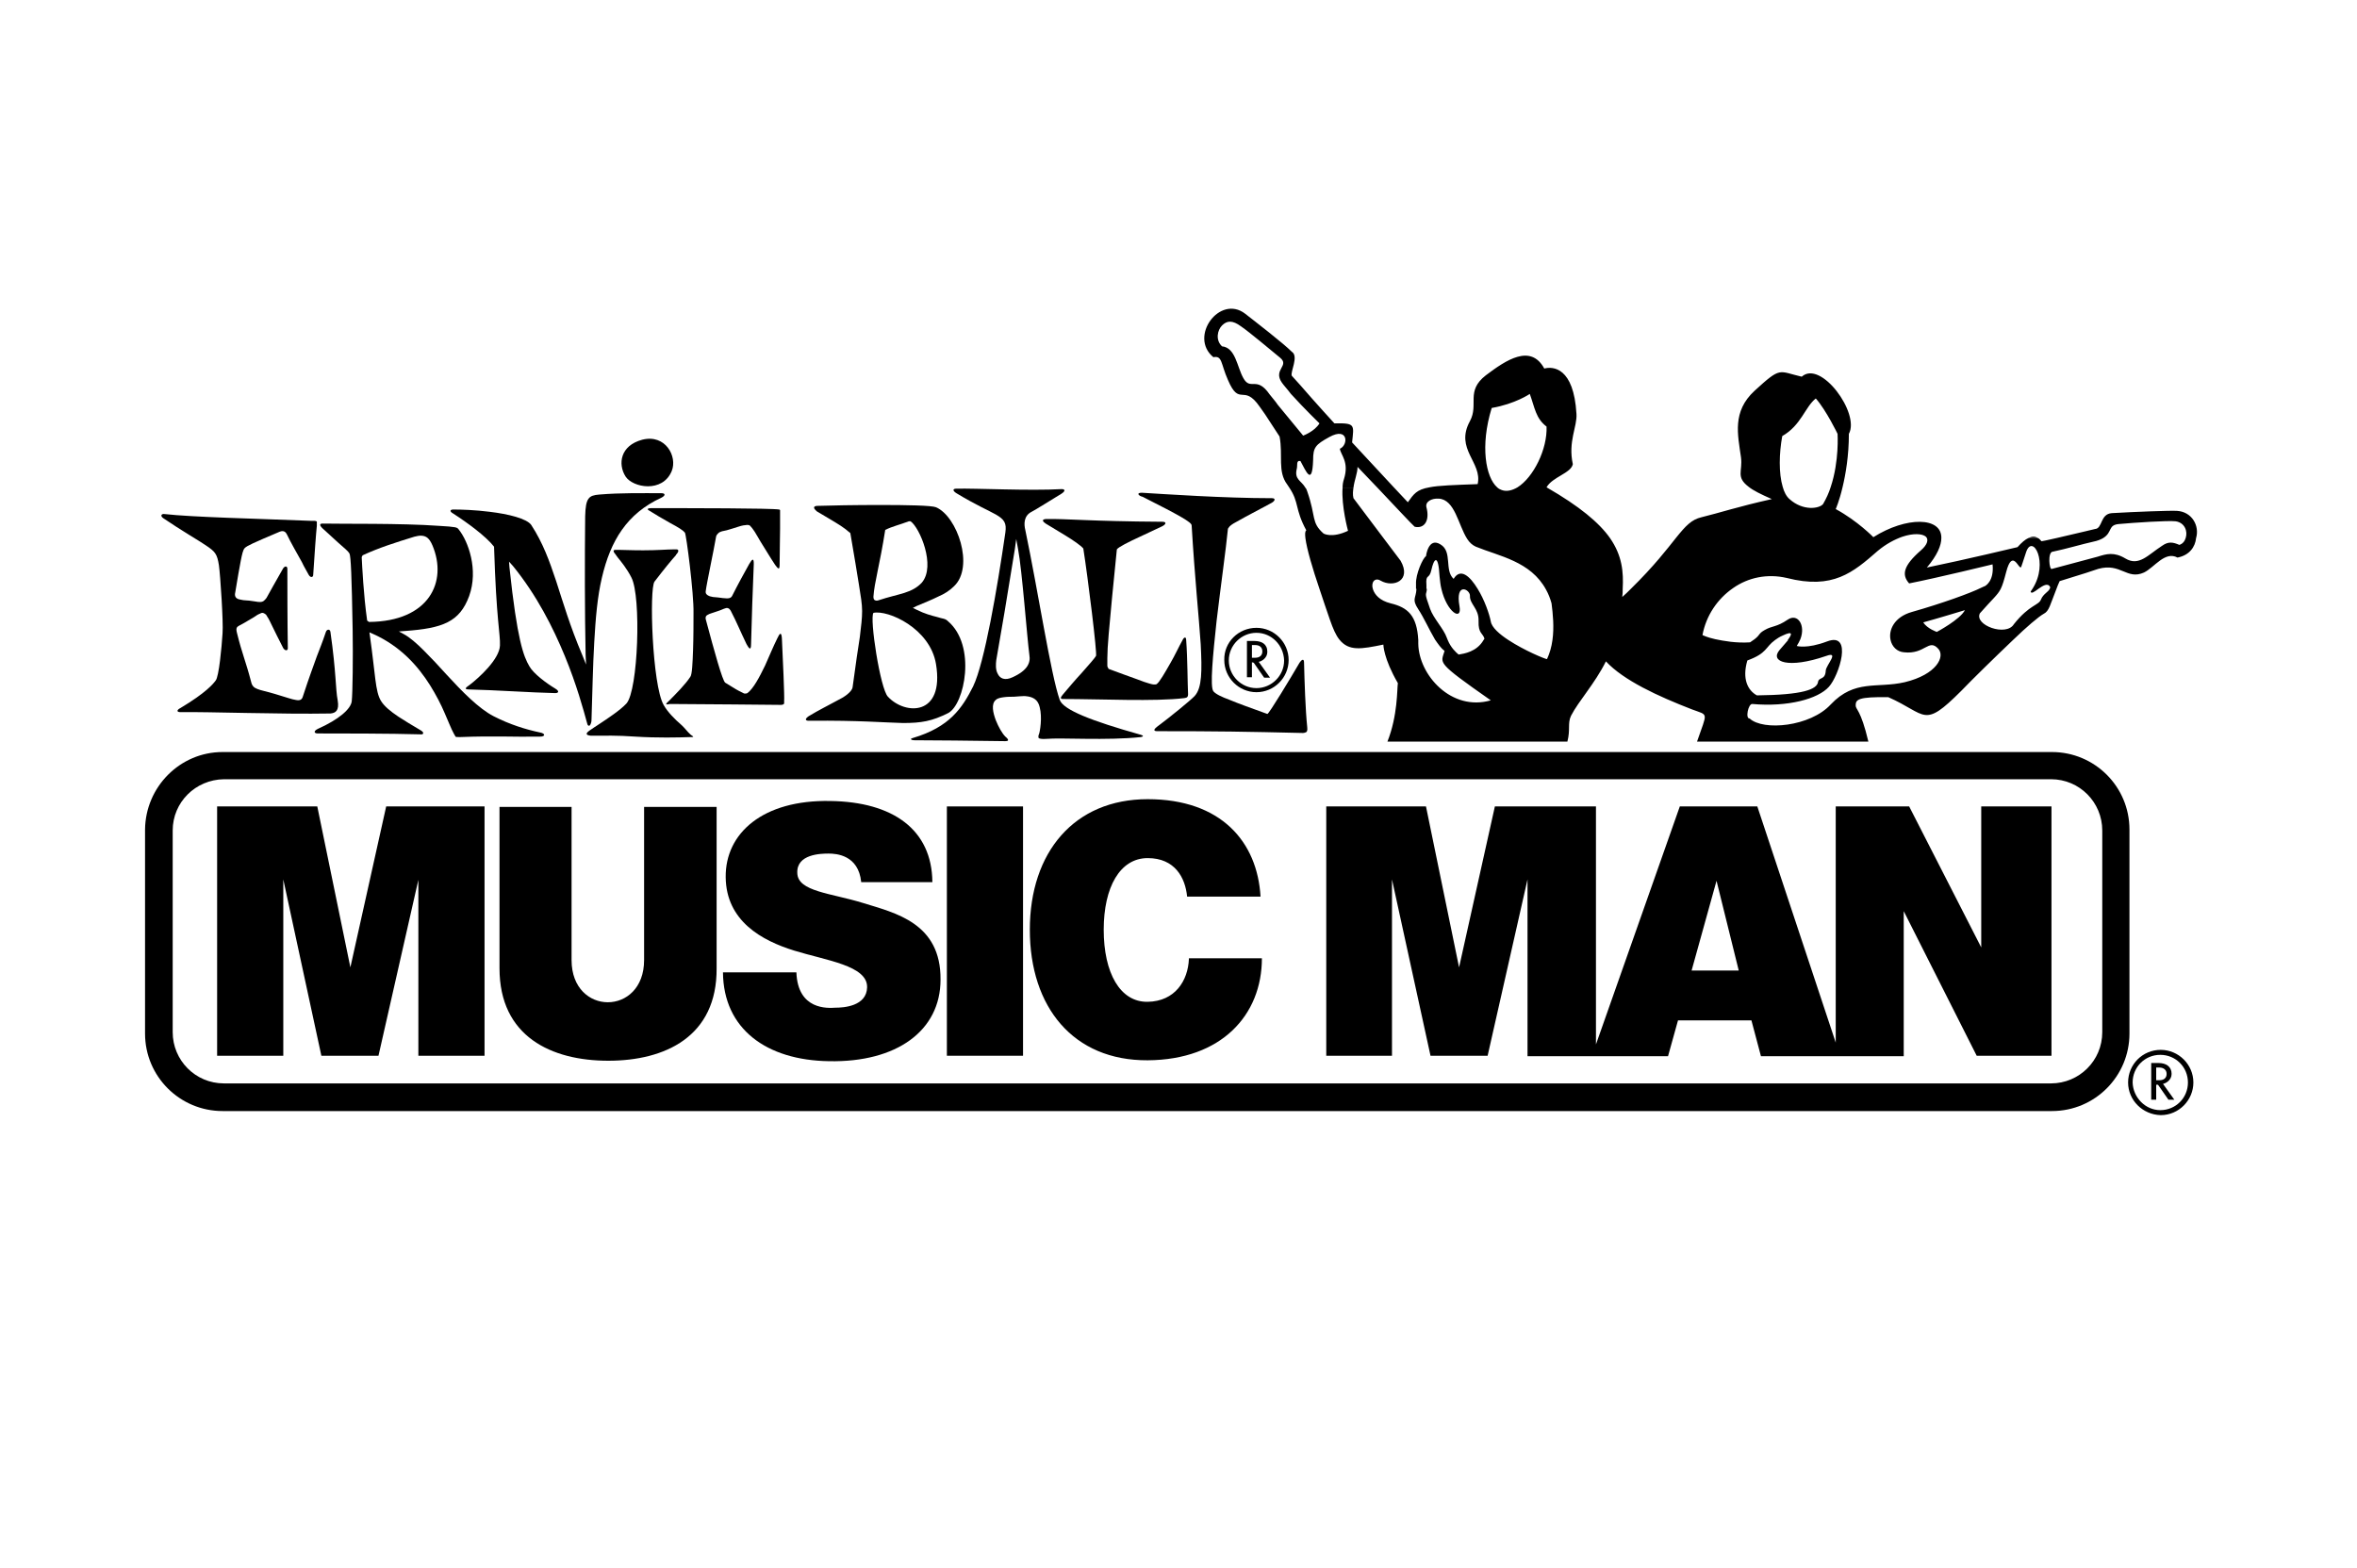 <?xml version="1.0" encoding="utf-8"?>
<!-- Generator: Adobe Illustrator 20.1.0, SVG Export Plug-In . SVG Version: 6.00 Build 0)  -->
<svg version="1.1" id="Seizi" xmlns="http://www.w3.org/2000/svg" xmlns:xlink="http://www.w3.org/1999/xlink" x="0px" y="0px"
	 viewBox="0 0 520 346" style="enable-background:new 0 0 520 346;" xml:space="preserve">
<style type="text/css">
	.st0{fill-rule:evenodd;clip-rule:evenodd;}
</style>
<g>
	<path d="M469.5,238.8c0-4,3.2-7.2,7.2-7.2c3.9,0,7.2,3.2,7.2,7.2c0,3.9-3.2,7.2-7.2,7.2C472.7,245.9,469.5,242.7,469.5,238.8
		L469.5,238.8z M476.6,244.9c3.4,0,6.1-2.7,6.1-6.1c0-3.4-2.7-6.1-6.1-6.1c-3.4,0-6.1,2.7-6.1,6.1
		C470.6,242.1,473.3,244.9,476.6,244.9L476.6,244.9z"/>
	<path d="M475.7,239.3v3.3h-1.1v-8.1h1.6c1.7,0,2.9,0.8,2.9,2.4c0,1.4-1.3,2.1-1.9,2.2l2.5,3.5h-1.3l-2.3-3.3L475.7,239.3
		L475.7,239.3z M475.7,238.3h0.7c1,0,1.6-0.5,1.6-1.4c0-0.9-0.7-1.4-1.6-1.4h-0.7V238.3L475.7,238.3z"/>
	<path d="M277.2,139.6c-3.3,0-6.1,2.7-6.1,6.1c0,3.3,2.7,6.1,6.1,6.1c3.3,0,6.1-2.7,6.1-6.1C283.2,142.3,280.5,139.6,277.2,139.6
		L277.2,139.6z M277.2,138.5c3.9,0,7.1,3.2,7.1,7.1c0,3.9-3.2,7.1-7.1,7.1c-3.9,0-7.1-3.2-7.1-7.1
		C270,141.7,273.2,138.5,277.2,138.5L277.2,138.5z"/>
	<path d="M276.2,146.1v3.3h-1.1v-8h1.6c1.7,0,2.9,0.7,2.9,2.4c0,1.4-1.3,2.1-1.9,2.2l2.5,3.5h-1.3l-2.3-3.3L276.2,146.1L276.2,146.1
		z M276.2,145.1h0.7c1,0,1.6-0.5,1.6-1.4c0-0.9-0.6-1.4-1.6-1.4h-0.7V145.1L276.2,145.1z"/>
	<path d="M49.1,165.9h403.6c9.4,0,17.1,7.6,17.1,17.1v45c0,9.4-7.6,17.1-17.1,17.1H49.1c-9.4,0-17.1-7.6-17.1-17.1v-45
		C32.1,173.6,39.7,165.9,49.1,165.9L49.1,165.9z M38.1,183.2v44.5c0,6.2,5,11.3,11.3,11.3h403.1c6.2,0,11.3-5,11.3-11.3v-44.5
		c0-6.2-5-11.3-11.3-11.3H49.4C43.1,172,38.1,177,38.1,183.2L38.1,183.2z"/>
	<polygon points="47.9,232.9 47.9,177.9 70,177.9 77.3,213.4 85.2,177.9 106.9,177.9 106.9,232.9 92.3,232.9 92.3,194.1 83.5,232.9 
		70.9,232.9 62.5,194 62.5,232.9 47.9,232.9 	"/>
	<path d="M134.2,234c-12.5,0-24-5.3-24-20.4v-35.6h15.9v33.8c0,12.4,16,12.4,16,0v-33.8h16v35.6C158.2,228.7,146.7,234,134.2,234
		L134.2,234z"/>
	<path d="M175.7,214.5h-16.2c0.1,12.5,9.6,19.4,23.4,19.6c14.9,0.3,24.6-6.7,24.6-18c0.1-12.5-10-14.7-17.1-16.9
		c-7.1-2.2-14.4-2.5-14.5-6.6c-0.2-4.2,5.2-4.3,6.9-4.3s6.6,0.3,7.2,6.3h15.7c-0.1-11.6-8.7-17.7-22.5-17.9
		c-14.9-0.3-23.2,7.1-23.1,16.8c0.1,9.7,8,14,15.1,16.2c7.1,2.2,16.2,3.3,16.1,8.1c-0.1,4.2-5.2,4.5-7,4.5
		C182.7,222.4,176,222.9,175.7,214.5L175.7,214.5z"/>
	<polygon points="208.9,177.9 225.7,177.9 225.7,232.9 208.9,232.9 208.9,177.9 	"/>
	<path d="M262.3,211.5c-0.2,4.9-3.1,9.4-9.1,9.5c-6.1,0.1-9.7-6.4-9.7-15.9c0-9.4,3.6-15.8,9.7-15.8c6,0,8.3,4.3,8.7,8.5h16.2
		c-0.7-12.1-8.7-21.5-24.9-21.5c-16.2,0-26,11.7-26,28.8c0,17.1,9.6,28.9,26,28.8c16.3-0.1,25.2-10,25.2-22.5H262.3L262.3,211.5z"/>
	<path d="M337,232.9v-38.9l-8.8,38.9h-12.6l-8.5-38.9v38.9h-14.5v-55h22l7.3,35.5l7.9-35.5h22.3v52.5l18.5-52.5h17.1l17.3,52.1
		v-52.1h16.2l15.9,31.1v-31.1h15.5v55h-16.5L420,201v32h-31.5l-2.1-7.9h-16.2l-2.2,7.9H337L337,232.9z M373.2,214.1h10.4l-4.9-19.8
		L373.2,214.1L373.2,214.1z"/>
	<path class="st0" d="M119.1,162.5c-6,0.1-9.9-0.2-17.6,0.1c-0.7,0-0.9,0-1-0.1l-0.4-0.7c-0.6-1.1-1.2-2.7-2-4.5
		c-0.8-1.9-1.9-4-3.2-6.1c-2.7-4.3-6.6-8.7-12.7-11.4l-0.7-0.3l0.1,0.7c0.6,4.2,0.9,7.3,1.2,9.6c0.3,2.3,0.6,3.8,1.3,4.9
		c0.7,1.1,2,2.2,3.8,3.4c1.4,0.9,3,1.9,4.9,3c0.9,0.5,0.6,1,0,0.9c-6.5-0.2-18.4-0.2-22.7-0.2c-0.8,0-1-0.5,0-1
		c4.7-2.1,7.3-4.4,7.5-6.1c0.2-1.7,0.3-9.8,0.2-15.8c-0.2-11.8-0.4-16.2-0.7-16.8l-0.3-0.4l-0.5-0.5l-1.7-1.5
		c-1.1-1-2.3-2.1-3.5-3.2c-0.8-0.8-0.4-1,0-1c4,0.1,17.5-0.1,25.7,0.5c1.9,0.1,2.9,0.2,3.5,0.3c0.5,0.1,0.7,0.2,0.9,0.5
		c2.1,2.6,4.4,8.9,2.3,14.7c-2.1,5.7-5.8,7.1-14.2,7.7l-1.3,0.1l1.1,0.6c1.3,0.7,2.8,2,4.4,3.6c1.6,1.6,3.3,3.4,5,5.3
		c3.4,3.7,7.1,7.5,10.4,9.2c3.5,1.8,7,2.9,10.3,3.6C120.3,161.8,120.4,162.5,119.1,162.5L119.1,162.5z M95.4,120.3
		c-0.7-1.6-1.5-2.6-4-1.9c-4.2,1.3-7.7,2.4-11.4,4.1l-0.2,0.4c0.1,2,0.4,8.3,1.2,14l0.4,0.3C94.7,137.1,98.8,128.3,95.4,120.3
		L95.4,120.3z"/>
	<path class="st0" d="M180.2,111.6c2.9-0.1,8.5-0.2,13.9-0.2c6,0,11.4,0.1,12.4,0.5c4.7,2,8.5,13.1,4,17.4c-1,1-2.1,1.7-3.5,2.3
		c-1.4,0.7-2.9,1.3-4.8,2.1l-0.8,0.4l0.8,0.4c1.8,0.9,3.3,1.3,4.5,1.6c0.6,0.2,1.1,0.3,1.5,0.4c0.4,0.1,0.7,0.3,0.9,0.5
		c6.4,5.4,3.7,18.4,0.1,20.3c-3.6,1.8-5.9,2.2-10,2.2c-4.1-0.1-9.8-0.6-20.3-0.5c-0.2,0-0.3,0-0.5,0c-0.6,0-1-0.3,0-1
		c2.3-1.4,4.4-2.4,6-3.3c1-0.5,1.9-1,2.5-1.5c0.6-0.5,1.1-1,1.2-1.6c0.7-5.2,1.2-8.6,1.6-11.1c0.3-2.5,0.5-4.1,0.5-5.7
		c0-1.6-0.3-3.3-0.7-5.8c-0.4-2.6-1-6.1-1.9-11.4c-1.6-1.4-2.9-2.1-4.2-2.9c-1-0.6-2-1.2-3.2-1.9
		C179.5,112.2,179.3,111.7,180.2,111.6L180.2,111.6z M192.7,131.7c0,0.1,0,0.3,0.1,0.5c0.1,0.2,0.4,0.3,0.5,0.3c0.2,0,0.4,0,0.6-0.1
		c2.1-0.7,4-1.1,5.6-1.6c1.6-0.5,2.9-1.2,3.9-2.3c3.1-3.7-0.5-12.1-2.5-13.5l-0.4,0c-2.1,0.8-3.6,1.1-5.2,1.9
		c-1.2,7.7-2.4,11.6-2.6,14.7L192.7,131.7L192.7,131.7z M195.9,153.7c3.8,4.1,12.5,4.3,10.6-7.2c-1.3-7.9-10.6-12-13.8-11.3
		C191.8,136.3,194.2,152,195.9,153.7L195.9,153.7z"/>
	<path class="st0" d="M201.4,162.8c8.1-2.4,10.9-6.6,13.3-11.4c2.5-5.2,5.3-21.5,7.1-33.9c0.3-2.1-0.2-2.9-2.1-4
		c-1.6-0.9-4.4-2.1-8.7-4.7c-0.8-0.5-0.9-1,0-1c4.3-0.1,16.2,0.5,23.2,0.1c0.8,0,0.9,0.4,0,1c-2.3,1.4-5.8,3.6-6.6,4
		c-1.8,0.9-1.7,2.8-1.4,4c1.4,6.7,2.8,14.6,4.1,21.6c1.3,7,2.5,13.1,3.5,15.9c0.8,2.2,6.9,4.6,17.9,7.7c0.7,0.2,0.5,0.4,0,0.5
		c-7.5,0.8-17.5,0.1-20.9,0.4c-1.5,0.1-1.7-0.2-1.7-0.3c0-0.1,0-0.2,0-0.4c0.1-0.2,0.1-0.4,0.2-0.6c0.3-1.2,0.7-4.5-0.2-6.5
		c-0.5-1.1-1.6-1.5-2.6-1.6c-0.5-0.1-1,0-1.5,0l-1.3,0.1c-0.7,0-1.5,0-2.2,0.1c-0.7,0.1-1.4,0.2-1.8,0.6c-1.1,0.9-0.6,2.9,0,4.5
		c0.6,1.5,1.4,2.9,2.1,3.6c0.1,0.1,1.3,1,0,1c-7.2-0.1-16-0.2-20.2-0.2C200.7,163.2,200.9,162.9,201.4,162.8L201.4,162.8z
		 M219.8,145.6c-0.1,0.8-0.2,2.1,0.3,3c0.5,1.1,1.6,1.6,3.3,0.8c3.3-1.5,4-3.2,3.7-4.9c-0.5-3.7-1.6-18.7-2.5-23.4l-0.4-2.2
		l-0.3,2.2C221.8,134.1,221.3,137,219.8,145.6L219.8,145.6z"/>
	<path d="M45.4,120.3c-0.8-0.6-5.6-3.4-9.4-6c-0.7-0.5-0.4-1,0.3-0.9c6.2,0.7,20,1,32.4,1.5l0.8,0c0.3,0.1,0.4,0.1,0.4,0.2
		c0,0.2,0,0.5,0,0.9c-0.2,1.8-0.5,6.3-0.8,10.8c0,0.6-0.6,0.7-1,0c-0.4-0.8-1-1.7-1.5-2.8c-1.1-2-2.4-4.2-3.3-6.1
		c-0.2-0.4-0.6-1-1.6-0.6c-5.9,2.5-7.2,3.1-7.7,3.6c-0.4,0.4-0.6,1.4-0.9,2.9c-0.3,1.6-0.7,3.8-1.2,6.9c-0.2,0.8,0.1,1.3,0.8,1.5
		c0.3,0.1,0.6,0.1,1,0.2c0.4,0,0.8,0.1,1.3,0.1l1.4,0.2c0.4,0.1,0.7,0.1,1,0.1c0.7,0,1-0.4,1.4-0.9c0.5-0.9,2.1-3.8,3.6-6.4
		c0.3-0.6,1-0.8,1,0c0,3.7,0,11.2,0.1,17.5c0,0.6-0.6,0.6-1,0c-1-2-1.9-3.7-2.5-5c-0.4-0.8-0.7-1.5-1-1.9l-0.3-0.5
		c-0.5-0.4-0.7-0.4-0.9-0.4c-0.1,0-0.3,0.1-0.5,0.2c-0.3,0.1-0.8,0.4-1.2,0.7c-0.9,0.5-2.1,1.3-3.3,1.9c-0.6,0.3-0.8,0.6-0.5,1.7
		c1.1,4.5,1.9,6.1,3.1,10.7c0.2,0.9,0.6,1.3,1.4,1.6c0.7,0.3,1.9,0.5,3.9,1.1c2.4,0.7,3.7,1.2,4.5,1.3c0.9,0.2,1.4,0,1.6-0.7
		c1.5-4.6,2.4-6.9,3.1-8.9c0.6-1.6,1.2-3,2-5.4c0.2-0.6,0.9-0.7,1,0c1.3,9.1,1.1,12.5,1.6,15.1c0.4,2.3-0.5,2.8-1.6,2.9
		c-10.7,0.2-26.9-0.4-33.1-0.3c-0.9,0-0.8-0.5,0-0.9c5.7-3.4,7.3-5.4,7.8-6.1c0.7-0.9,1.3-7.2,1.5-10.4c0.2-2.4-0.5-12.9-0.8-15
		C47.9,122.2,47.5,121.7,45.4,120.3L45.4,120.3z"/>
	<path d="M100,112.4c1.8,0,4.9,0.1,8,0.5c4.2,0.5,8.2,1.5,9.2,2.9c2.6,4,4,7.9,5.5,12.4c1.5,4.6,3,9.8,5.8,16.4l0.8,2l-0.1-2.1
		c-0.2-9.5-0.2-21.3-0.1-30.6c0.1-4.1,0.8-4.6,3.1-4.8c4.7-0.4,9.8-0.3,13.7-0.3c0.9,0,1,0.5,0,1c-7.6,3.5-11.2,9.5-13.1,17.6
		c-1,4.2-1.4,9-1.7,14.3c-0.3,5.2-0.4,10.9-0.6,17c0,1-0.4,1.4-0.5,1.4c-0.1,0-0.3,0-0.4-0.3c-0.9-3.3-2.4-8.8-5-15.1
		c-2.6-6.3-6.2-13.4-11.4-19.8l-0.9-1l0.1,1.3c1.7,16,3.1,19.6,4.4,21.8c0.9,1.6,3.7,3.7,5.7,4.9c1,0.6,0.7,1,0,1
		c-5-0.1-13.8-0.7-18.9-0.8c-1.5,0-0.7-0.5,0-1c2.1-1.6,6.6-5.7,6.7-8.7c0.1-2.6-0.8-5.5-1.3-21.8c-1.8-2.3-5.9-5.3-9-7.3
		C99.1,112.8,99.3,112.4,100,112.4L100,112.4z"/>
	<path d="M130,161.2c0.6-0.4,1.3-0.9,2.1-1.4c2.1-1.4,4.7-3.1,6.1-4.6c2.6-2.9,3.3-23.6,1.1-27.8c-0.5-1-1.1-1.9-1.6-2.6
		c-0.5-0.7-1-1.3-1.4-1.8c-0.2-0.3-0.4-0.5-0.5-0.7c-0.8-0.9-0.3-1,0-1c0.2,0,0.4,0,0.7,0c1,0,2.6,0.1,5.4,0.1
		c3.2,0,5.3-0.2,6.5-0.2c0.3,0,0.6,0,0.9,0c0.3,0,0.6,0.3,0,1c-0.1,0.1-0.2,0.2-0.2,0.3c-0.9,1-2.4,2.8-4.7,5.8
		c-1.2,1.6-0.5,22.8,2,27.2c0.9,1.6,2.5,3.2,3.9,4.4c0.7,0.6,1.4,1.6,2,2.1l0.1,0.1c0.8,0.5,0.6,0.5,0,0.5
		c-2.7,0.1-7.5,0.2-12.2-0.1c-4.2-0.3-7-0.2-8.8-0.2c-0.4,0-0.8,0-1.1,0C129.6,162.2,128.9,162,130,161.2L130,161.2z"/>
	<path d="M148.2,103.9c-2,4.9-8.6,3.7-10.2,1.2c-1.7-2.7-1.2-6.8,3.7-8.1C146.8,95.7,149.5,100.7,148.2,103.9L148.2,103.9z"/>
	<path d="M251.9,108.7c5,0.3,18.1,1.2,28.7,1.2c0.8,0,0.8,0.5,0,1c-2.1,1.1-4.1,2.2-5.8,3.1c-1.1,0.6-2,1.1-2.7,1.5
		c-0.3,0.2-0.6,0.4-0.8,0.6c-0.3,0.4-0.4,0.5-0.4,0.6c-0.4,4.2-1.6,12.7-2.5,20.3c-0.8,7.5-1.5,14.5-0.7,15.5
		c0.5,0.6,1.7,1.2,3.6,1.9c1.9,0.8,4.7,1.8,8.3,3.1c0.3,0.1,5.3-8.2,7.1-11.3c0.4-0.6,1-1.1,1,0c0.1,4.1,0.3,10.4,0.7,14.2
		c0.1,0.8-0.1,1-0.2,1.1c-0.2,0.1-0.5,0.2-0.7,0.2c-12.8-0.3-18.7-0.4-32.2-0.4c-0.2,0-1.3,0,0-1c2.7-2,7.5-5.9,8.3-6.8
		c1.6-1.8,1.6-5.5,1.3-11.4c-0.4-6-1.3-14.5-2-26.2c0-0.7-2.7-2.2-10.8-6.3C251.2,109.4,250.6,108.7,251.9,108.7L251.9,108.7z"/>
	<path d="M147.6,154.6c1.4-1.4,3.6-3.6,4.7-5.3c0.4-0.5,0.5-3.1,0.6-5.9c0.1-2.8,0.1-6.1,0.1-8.2c0.1-4.2-1.6-17.4-1.9-17.7
		c-0.1-0.1-0.3-0.3-0.4-0.4l-0.7-0.5c-0.5-0.3-1.3-0.8-2.1-1.2c-1.6-0.9-3.5-2-4.9-2.9c-0.2-0.2-0.1-0.4,0.6-0.4
		c9,0,26.4,0,28.3,0.3c0.1,0,0.1,0.1,0.2,0.1c0,0,0,0,0,0.1c0,0.5,0,1.9,0,4.1c0,2.2-0.1,5-0.1,7.9c0,1.3-0.4,0.8-1,0
		c-1.2-1.8-2.3-3.7-3.2-5.1c-0.5-0.8-0.9-1.6-1.3-2.2c-0.4-0.6-0.7-1-1-1.3c-0.2-0.2-0.5-0.2-0.7-0.2c-0.2,0-0.5,0.1-0.8,0.1
		c-0.6,0.1-1.4,0.4-2.4,0.7c-0.9,0.3-1.7,0.5-2.3,0.6c-0.3,0.1-0.6,0.2-0.8,0.4c-0.2,0.2-0.4,0.4-0.5,0.7c-0.5,3-2.1,10.4-2.3,12.1
		c-0.1,0.6,0.3,0.9,0.8,1.1c0.2,0.1,0.5,0.1,0.8,0.2l1.1,0.1c0.8,0.1,1.4,0.2,1.9,0.2c0.4,0,0.9,0,1.2-0.5c1.3-2.6,2.8-5.3,3.8-7.1
		c0.7-1.2,1-1.3,1,0c-0.2,4.3-0.5,13.5-0.6,17.7c0,1.6-0.5,0.9-1,0c-1.4-2.9-2.1-4.7-3.5-7.4c-0.3-0.5-0.7-0.7-1.2-0.5
		c-0.4,0.1-0.9,0.4-1.9,0.7l-1.2,0.4c-0.3,0.1-0.6,0.2-0.7,0.3c-0.5,0.2-0.6,0.6-0.5,1c1.9,7.1,3.7,13.6,4.3,14
		c1.2,0.7,2.2,1.4,3,1.8c0.4,0.2,0.8,0.4,1,0.5c0.1,0.1,0.3,0.1,0.4,0.1c0.1,0,0.3,0,0.5-0.1c1.3-1,2.6-3.4,3.9-6.1
		c0.9-2,1.8-4.2,2.7-6c0.5-1.1,0.9-1.5,1,0c0.2,4.1,0.6,13,0.5,13.8c0,0.2,0,0.4,0,0.6c-0.1,0.2-0.4,0.3-0.7,0.3
		c-1.4,0-18.9-0.2-24.5-0.2C146.4,155.6,147.1,155.1,147.6,154.6L147.6,154.6z"/>
	<path d="M261.7,141.3c0.3,4,0.3,9.8,0.4,11.5c0.1,1.1-0.3,1.1-0.8,1.2c-6.4,0.8-18.5,0.2-26.8,0.2c-0.6,0-0.6-0.3,0-1
		c1.1-1.3,2.7-3.2,4.1-4.7l2.1-2.4c0.6-0.7,1-1.2,1.1-1.4c0.3-0.4-1.8-17.4-2.8-23.7c-0.6-0.7-2.2-1.8-4-2.9
		c-1.4-0.8-2.9-1.8-4.3-2.6c-0.6-0.4-1-0.9,0-1c4.7-0.1,9.5,0.5,25.7,0.6c1.1,0,0.8,0.6,0,1c-1.3,0.6-3.2,1.5-4.9,2.3
		c-2.4,1.1-4.8,2.3-5.1,2.8c-0.8,7.7-1.4,14.2-1.8,18.7c-0.2,2.3-0.3,4.1-0.3,5.3c0,0.6,0,1.1,0,1.5c0,0.2,0,0.4,0.1,0.5
		c0.1,0.3,0.2,0.4,0.3,0.4c1.9,0.7,4.3,1.6,6.3,2.3c1,0.4,1.9,0.7,2.6,0.9c0.4,0.1,0.7,0.2,0.9,0.2c0.4,0,0.6,0,0.7-0.1
		c0.6-0.4,1.8-2.5,3-4.6c1-1.7,1.9-3.7,2.7-5.1C261.1,140.7,261.7,140.2,261.7,141.3L261.7,141.3z"/>
	<g>
		<path d="M480.3,112.7c-1.4-0.1-9.2,0.2-14.4,0.5c-2.6,0.2-2,3.4-3.7,3.5c0,0-3.3,0.8-8.5,2l3.1,0v0h-3.1c-1,0.2-2.1,0.5-3.3,0.7
			c-0.3-0.3-0.5-0.6-0.8-0.7h-2.1c-0.7,0.3-1.5,1-2.4,2c0,0-11.7,2.8-20,4.5c2.3-2.7,3.2-4.9,3.2-6.5h0c0,0,0,0,0,0c0,0,0,0,0,0h0
			c0.1-4.7-7.7-4.8-15-0.2c0,0-3.5-3.6-8.3-6.2c0,0,0.8-1.8,1.5-4.8h0c0.7-2.9,1.4-7,1.4-11.8c2.5-4.5-6.2-16.4-10.4-12.6
			c-5.2-1.2-4.5-2.3-10.4,3.1c-5,4.6-3.7,9.7-3,14.7c0.4,3.1-1.2,4.3,1.7,6.5c1,0.8,2.6,1.6,5.1,2.7c-7.6,1.7-11.4,3-15.5,4
			c-2.2,0.5-3.5,1.9-5.6,4.5h0c-2,2.5-4.8,6.2-10,11.3h2.3v0l-2.3,0c-0.6,0.6-1.2,1.2-1.9,1.8c0.1-0.6,0.1-1.2,0.1-1.8l-0.9,0v0
			l0.9,0c0.2-3.7-0.1-7.3-2.8-11.2h0c-2.4-3.4-6.7-7-14-11.2c0,0,0,0,0,0v0c1.3-2.3,5.4-3.1,5.8-5.1c-1.1-5,1-8.3,0.8-11.1
			c-0.6-10.3-5.2-10.5-7.1-10c-3-5.5-8.4-1.9-12.9,1.5c-4.5,3.5-1.5,6.4-3.5,10.1c-3.4,6.2,2.8,9.1,1.7,13.9
			c-5.4,0.2-8.6,0.3-10.6,0.7h0c-2.9,0.5-3.5,1.5-4.8,3.3l-3.1-3.3l-9.2-9.9c0.4-3.9,0.8-4.3-3.9-4.2c0,0-4.4-4.8-7.5-8.4l-1.9-2.1
			c-0.4-0.8,1.6-4.3,0-5.3c-1.9-1.9-8-6.6-10.3-8.4c-5.6-4.3-12.5,5.1-7,9.6c2-0.4,1.6,1.4,3.2,5c2.6,6.1,3.4,0.7,7,5.9l1.2,1.7
			c0,0,3.2,4.9,3.2,4.9c0.8,4.2-0.5,7.7,1.7,10.6c0.1,0.2,0.3,0.4,0.4,0.6l0.7,0v0h-0.7c2.3,3.4,1.2,4.7,3.8,9.5
			c-0.3,0.2-0.3,0.8-0.2,1.7h1.5v0l-1.5,0c0.3,2.4,1.6,6.8,3.1,11.2h0c0.8,2.4,1.6,4.8,2.3,6.8c0.7,2,1.3,3.4,2.1,4.4h0
			c2.1,2.6,4.8,2.1,9.7,1.1c0,0,0,3,3.2,8.5c-0.2,1.3,0,7.1-2.3,12.9h39.7c0.7-2.7,0-4,0.8-5.7c1.7-3.3,5.2-7,7.7-12
			c3.9,4.2,11.5,7.7,19,10.6c3.7,1.4,3.4,0.4,1.1,7.1h37.8c-1.7-7.2-2.8-7-2.8-8c0-1.3,0.6-1.9,7.2-1.8c8.6,3.8,7.6,7.1,16.1-1.4
			c2.2-2.3,7.2-7.2,11.4-11.2h0c3-2.9,5.7-5.2,6.8-5.8c1.2-0.6,1.4-2,2.8-5.5h0c0.2-0.5,0.4-1.1,0.7-1.7c5.6-1.7,7-2.2,8.5-2.7
			c5-1.4,6.3,2.5,10.1,0.8c2.3-1.1,4.6-4.8,7.4-3.3c2.6-0.5,3.9-2.3,4.1-4.3C485.3,116,483.6,112.9,480.3,112.7z M329.1,90
			c5.2-0.9,8.4-3.1,8.4-3.1c1.1,3,1.3,5.4,3.7,7.2c0.2,5-2.9,11.2-6.4,13.4h0c-1.2,0.7-2.4,1-3.5,0.6c-0.3-0.1-0.7-0.3-1-0.6h0
			C327.8,105.3,326.5,98.4,329.1,90z M281.9,89.3c-0.6-0.9-1.2-1.5-1.8-2.3c-2.9-4.2-4.2-0.7-5.8-3.6c-1.4-2.5-1.7-6.7-4.7-7
			c-1.5-1.4-1-3.6,0-4.6c1.1-1.1,2.3-1.2,4.2,0.2c1.9,1.3,6.4,5.1,8.6,6.9c2.2,1.8-1.6,2.6,0.4,5.5c0.4,0.6,1.1,1.3,2,2.5
			c3,3.3,6.3,6.5,6.3,6.5c-1.1,1.8-3.6,2.7-3.6,2.7L281.9,89.3z M342.5,141.2L342.5,141.2c-0.2,1.5-0.6,2.9-1.2,4.2
			c-0.4,0-5-1.9-8.5-4.2h0c-2-1.3-3.7-2.8-3.9-4.1c-0.3-1.6-1.4-4.8-2.9-7.2h0c-1.7-2.8-3.8-4.7-5.3-2.2c-2.1-1.9-0.2-6-2.9-7.6
			c-2.7-1.7-3.2,2.6-3.2,2.6c-0.7,0.4-2.3,4-2.2,6.1c0,0.4,0,0.8,0,1.1l2.3,0c0-0.2,0-0.4,0-0.8c-0.2-2.7,0.6-1.1,1.1-3.4
			c0.5-2.3,1.5-3.9,1.8,1.5c0.1,1,0.2,1.9,0.4,2.7h0c1.2,5.2,4.6,7.2,4,3.9c-1-5.5,2.3-3.8,2.3-2.4c-0.1,1.9,2,2.8,1.9,5.6
			c-0.1,2.8,1,2.7,1.3,3.9c-0.1,0.1-0.1,0.2-0.2,0.3l2.8,0l-2.8,0c-1.5,2.6-4.3,3-5.5,3.2c-0.6-0.5-1.7-1.5-2.4-3.2l-0.7,0l0.7,0
			c-0.1-0.2-0.1-0.3-0.2-0.5c-0.7-2-2.9-4.2-3.7-6.4c-1.4-3.9-0.8-2.8-0.7-4.4h-2.3c-0.1,2.2-1.1,2.2,0.4,4.5
			c1.2,1.8,2.4,4.5,3.7,6.7h0c0.7,1,1.3,1.9,2.1,2.5c-0.8,2.8-2.1,2.3,10.2,10.9c-8.7,2.5-15.9-5.6-16-12.5c0-0.3,0-0.6,0-0.8h0
			c-0.3-5.4-2.3-7.2-6.1-8.1c-2.4-0.6-3.5-1.9-3.9-3.1h0c-0.5-1.5,0.4-2.7,1.7-1.9c2.8,1.6,6.9,0,4.4-4.4l-3.7-4.9l-1.2,0v0h1.2
			l-6.7-8.9c-0.2-0.8-0.1-1.6,0-2.3l-2.4,0c-0.3,4,1.2,9.5,1.2,9.5c-3.6,1.7-5.4,0.6-5.4,0.6c-2.8-2.5-1.6-3.6-3.6-9.3
			c-0.1-0.3-0.2-0.6-0.4-0.8h-0.9v0l0.9,0c-0.9-1.6-2.5-1.8-1.9-4.2c0.2-0.7-0.2-1.9,0.8-1.7c1.2,2.2,2.6,5.7,2.8-0.2
			c0-2.8,0.5-3.4,3.6-5.1c4.2-2.3,4.2,1.8,2.3,2.6c0.2,1.4,2.1,2.9,0.9,6.7c-0.2,0.6-0.3,1.2-0.3,1.9h2.4c0.2-1.7,0.9-3.2,0.9-4.6
			c0,0,2,2.1,4.4,4.6c3.5,3.7,7.8,8.3,8.2,8.6c2.1,0.5,3.4-1.3,2.6-4.3c-0.3-1.2,1.1-2,2.7-1.9c3.6,0.2,4.3,5.8,6.3,8.9h0
			c0.5,0.8,1.2,1.4,1.9,1.7c5.1,2.1,12.1,3.2,15.5,9.5l1,0v0l-1,0c0.5,0.9,0.9,1.9,1.2,3C342.6,135.4,342.9,138.4,342.5,141.2z
			 M393.2,96.2c4.2-2.4,5-6.4,7.4-8.3c2.3,2.6,4.8,7.8,4.8,7.8s0.4,6-1.5,11.7c-0.4,1.3-1,2.6-1.7,3.8c-0.8,1-4.4,1.6-7.4-1.1
			c-0.7-0.6-1.2-1.6-1.5-2.7h0C392.4,104.4,392.5,100,393.2,96.2z M395.2,141.2L395.2,141.2l-0.7,0c-0.5,0.6-1.2,1.4-1.9,2.2
			c-2.2,2.6,1.9,4.2,10.3,1.3c3-1.1,0,2-0.1,3.2c-0.1,2.2-1.5,1.4-1.7,2.5c-0.2,1.7-3.4,2.9-13.5,3c-2-1.1-3.3-3.6-2.1-7.7
			c4.4-1.6,3.9-2.9,6.1-4.5h0c0.4-0.3,1-0.7,1.7-1c2.3-1.1,2.1-0.3,1.1,1L395.2,141.2z M427.3,139.4c0,0-2.1-0.7-3-2.1
			c0,0,3.3-0.9,9.2-2.7C432.4,136.7,427.3,139.4,427.3,139.4z M421.8,135c-3.9,1.1-5.2,4-4.7,6.2l13.7,0l-13.7,0
			c0.3,1.4,1.4,2.6,3,2.7c4.6,0.5,5.4-3.1,7.5-0.8c1.6,1.7-0.3,5.7-7.4,7.4c-6.1,1.4-11-0.7-16.3,4.9c-4.5,4.9-14.9,5.9-17.9,3.1
			c-1,0.1-0.3-3.3,0.6-3.2c7.8,0.7,14.5-1.1,16.9-3.8c2.2-2.4,5.4-12.2-0.4-10c-4.5,1.7-6.7,1-6.7,1c0.3-0.5,0.6-1,0.8-1.5h-0.4v0
			l0.4,0c1.2-3.1-0.6-5.8-2.8-4.3c-2.5,1.7-3.4,1.3-5.1,2.3c-1.4,0.8-0.9,1-2.2,2h0c-0.3,0.2-0.6,0.4-1,0.7
			c-3.1,0.2-5.8-0.3-7.7-0.7l-3.6,0v0l3.6,0c-1.8-0.4-2.8-0.9-2.8-0.9c0.8-4.3,3.3-8,6.8-10.4l-7.5,0v0h7.5
			c3.3-2.3,7.5-3.2,11.8-2.2c10.2,2.6,14.6-1.2,20.1-6c1.8-1.5,3.7-2.5,5.4-3.1l-8.4,0v0l8.4,0c2.4-0.8,4.4-0.7,5.2,0h0
			c0.6,0.6,0.4,1.7-1.1,3c-3.9,3.4-4.3,5.4-2.6,7.3c6.1-1.2,18.4-4.2,18.4-4.2c0.4,3.8-1.7,4.8-1.7,4.8s-0.3,0.1-0.9,0.4h0
			C434.8,130.8,428.5,133.1,421.8,135z M452.2,129.9L452.2,129.9c-0.3,0.7-1.4,1.1-1.9,2.3c-0.5,1.4-2.5,1.1-6,5.5
			c-1.7,2.8-8.8,0.2-7.5-2.4c2.8-3.2,3.9-4,4.6-5.4l-1.8,0l1.8,0c0.4-0.8,0.7-1.8,1.2-3.7c1.4-5.4,2.8-0.4,3.3-1.1
			c0,0,0.5-1.4,1.1-3.3c1.4-4.2,5.1,2.3,1.4,8.1l0.7,0l-0.7,0c-0.1,0.2-0.3,0.4-0.4,0.6c0.1,0.6,0.9,0,1.7-0.6h0
			c1-0.7,2.1-1.4,2.6-0.4C452.3,129.7,452.3,129.8,452.2,129.9z M482.2,118.7L482.2,118.7c-0.2,0.7-0.7,1.3-1.4,1.5
			c-1.4-0.6-2.4-0.8-3.8,0.2c-3.1,2-5.1,4.6-8.1,2.8c-2.5-1.5-4.2-1-6.1-0.4c-3.3,0.9-10.1,2.7-10.1,2.7c-0.6,0.4-1-3.8,0.2-3.8
			c2.9-0.6,6.6-1.7,8.9-2.2c1-0.2,1.7-0.5,2.2-0.8h-1v0l1,0c2.1-1.3,1-2.9,3.5-3.1c3.3-0.3,10.8-0.8,12.5-0.6
			C482,115.3,482.7,117.2,482.2,118.7z"/>
		<path d="M447.5,118.7l2.1,0C449,118.3,448.3,118.3,447.5,118.7z"/>
	</g>
</g>
</svg>
